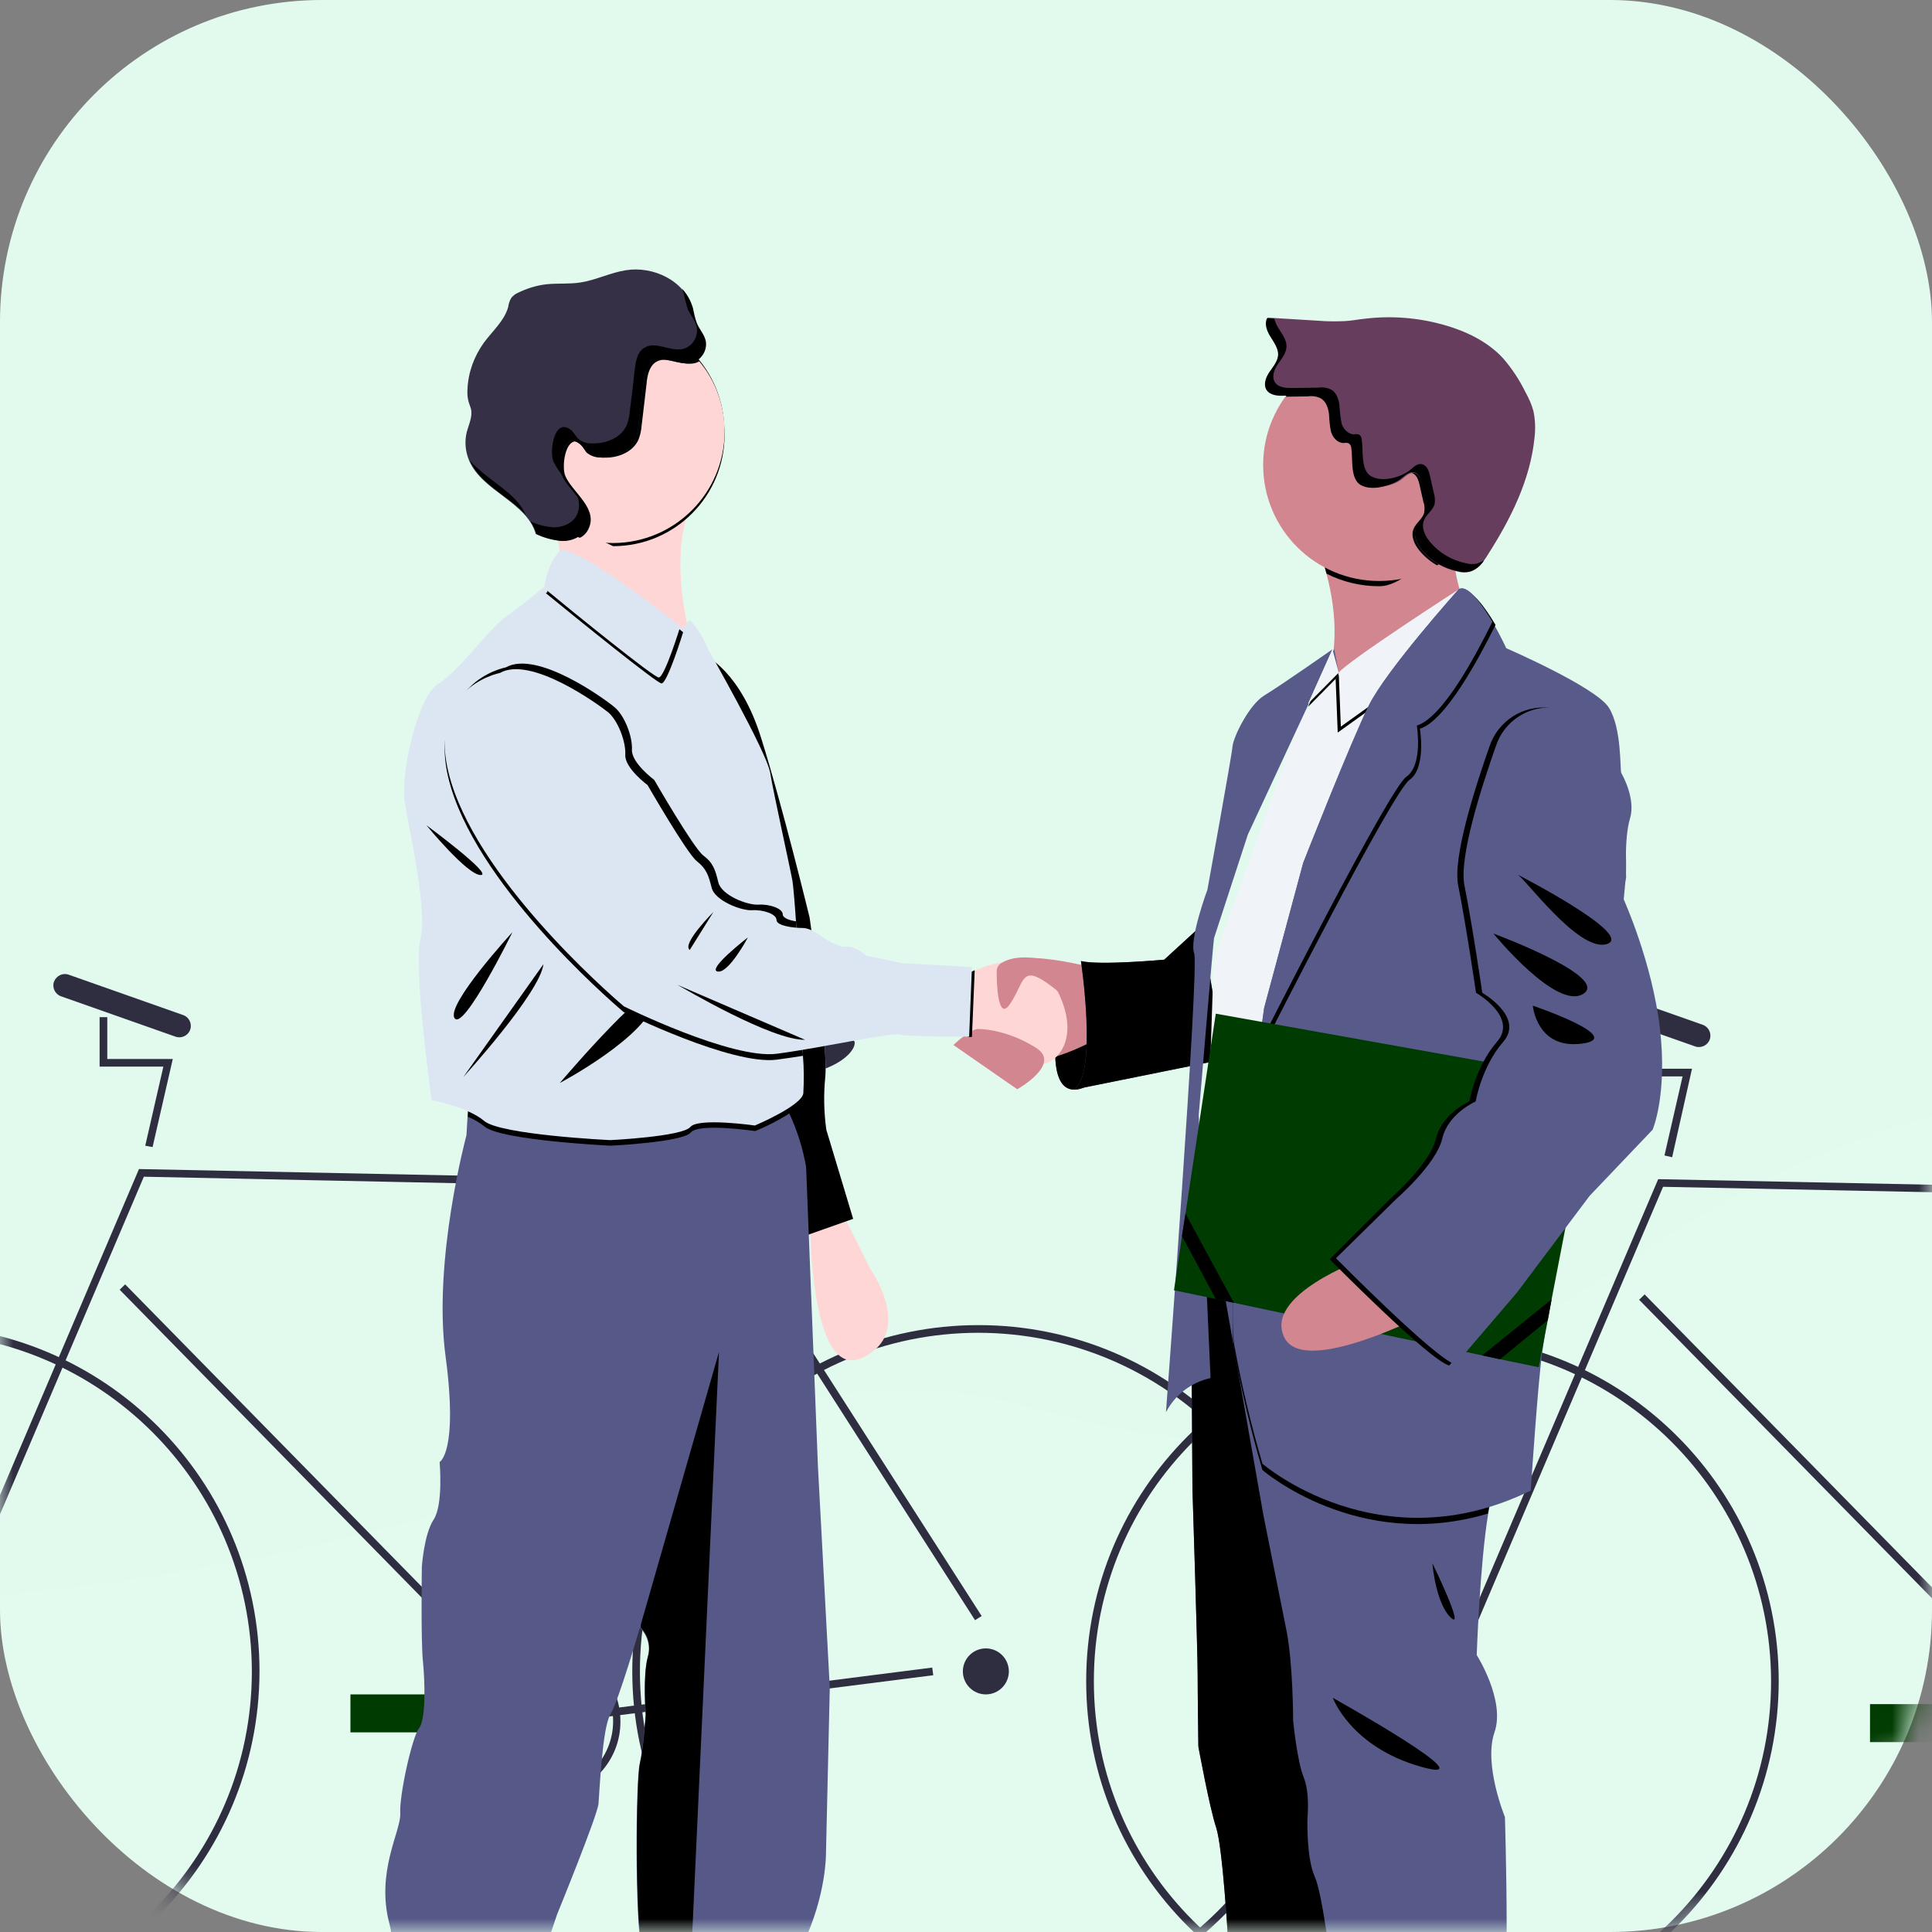 <?xml version="1.0" encoding="UTF-8"?>
<svg width="72px" height="72px" viewBox="0 0 72 72" version="1.1" xmlns="http://www.w3.org/2000/svg" xmlns:xlink="http://www.w3.org/1999/xlink">
    <rect x="0" y="0" width="72" height="72" fill="#808080" stroke="none"/>
    <title>illu: bike dealer</title>
    <defs>
        <rect id="path-1" x="0" y="0" width="72" height="72" rx="12"></rect>
        <polygon id="path-3" points="0 100.012 132 100.012 132 0 0 0"></polygon>
        <path d="M10.581,0.031 C9.997,0.122 9.451,0.394 8.867,0.485 L8.867,0.485 C8.452,0.55 8.01,0.511 7.595,0.55 L7.595,0.55 C7.205,0.589 6.816,0.706 6.465,0.875 L6.465,0.875 C6.374,0.914 6.297,0.979 6.232,1.056 L6.232,1.056 C6.167,1.16 6.128,1.277 6.115,1.394 L6.115,1.394 C5.972,1.913 5.518,2.29 5.18,2.731 L5.18,2.731 C4.804,3.238 4.583,3.835 4.557,4.458 L4.557,4.458 C4.544,4.614 4.557,4.783 4.596,4.925 L4.596,4.925 C4.622,5.016 4.674,5.107 4.687,5.198 L4.687,5.198 C4.752,5.484 4.596,5.769 4.531,6.055 L4.531,6.055 C4.44,6.418 4.466,6.795 4.622,7.132 L4.622,7.132 C5.141,8.275 6.816,8.664 7.166,9.872 L7.166,9.872 C7.439,9.989 7.712,10.079 8.01,10.131 L8.01,10.131 C8.036,10.248 8.049,10.378 8.075,10.495 L8.075,10.495 C8.062,10.495 8.062,10.508 8.049,10.508 L8.049,10.508 C7.595,10.949 7.478,11.806 7.478,11.806 L7.478,11.806 L7.426,11.845 C7.244,12.001 6.608,12.507 6.037,12.91 L6.037,12.91 C5.362,13.377 4.219,14.961 3.427,15.428 L3.427,15.428 C2.635,15.896 1.973,18.804 2.155,19.855 L2.155,19.855 C2.337,20.907 3.038,23.867 2.752,24.944 L2.752,24.944 C2.467,26.022 3.181,30.955 3.181,30.955 L3.181,30.955 C3.661,31.046 4.128,31.189 4.57,31.371 L4.57,31.371 L4.557,31.592 L4.518,32.241 C4.518,32.241 3.233,36.888 3.726,40.472 L3.726,40.472 C4.219,44.055 3.492,44.418 3.492,44.418 L3.492,44.418 C3.492,44.418 3.648,46.002 3.259,46.56 L3.259,46.56 C2.882,47.119 2.804,48.339 2.804,48.339 L2.804,48.339 C2.804,48.339 2.765,51.065 2.843,51.844 L2.843,51.844 C2.921,52.623 2.96,54.025 2.687,54.35 L2.687,54.35 C2.428,54.687 1.934,56.856 1.973,57.531 L1.973,57.531 C2.012,58.206 1.026,59.712 1.558,61.672 L1.558,61.672 C2.09,63.633 0,63.672 0,63.672 L0,63.672 C0,63.672 0.26,66.658 0.831,67.514 L0.831,67.514 L0.909,67.631 C0.896,67.683 0.883,67.735 0.87,67.787 L0.87,67.787 C0.649,68.566 0.364,69.799 0.571,70.098 L0.571,70.098 C0.87,70.539 1.026,70.461 1.026,70.461 L1.026,70.461 L1.142,72.461 C1.142,72.461 3.414,74.382 5.154,74.304 L5.154,74.304 C6.894,74.226 6.556,72.461 6.556,72.461 L6.556,72.461 L5.076,68.618 L5.024,68.488 L6.673,65.372 C6.673,65.372 7.127,64.009 7.244,63.529 L7.244,63.529 C7.361,63.048 7.971,61.348 7.971,61.348 L7.971,61.348 C7.971,61.348 9.529,57.661 9.555,57.206 L9.555,57.206 C9.581,56.752 9.711,54.363 10.01,53.883 L10.01,53.883 C10.308,53.402 11.152,50.637 11.152,50.637 L11.152,50.637 L11.178,50.65 C11.464,50.936 11.58,51.351 11.464,51.741 L11.464,51.741 C11.269,52.442 11.386,53.883 11.386,53.883 L11.386,53.883 C11.386,53.883 11.308,55.103 11.152,55.726 L11.152,55.726 C10.996,56.349 10.957,61.49 11.23,62.711 L11.23,62.711 C11.438,63.684 11.438,65.515 11.425,66.203 L11.425,66.203 C11.243,66.943 11.087,67.852 11.386,67.956 L11.386,67.956 C11.879,68.138 14.372,68.099 14.372,68.099 L14.372,68.099 C14.372,68.099 15.436,67.735 16.864,69.02 L16.864,69.02 C18.292,70.306 22.732,68.657 22.732,68.657 L22.732,68.657 C22.732,68.657 24.096,68.293 21.408,67.216 L21.408,67.216 C19.526,66.463 18.318,65.969 17.526,65.437 L17.526,65.437 C17.539,65.398 17.565,65.372 17.578,65.333 L17.578,65.333 C17.578,65.333 16.475,64.295 17.384,62.451 L17.384,62.451 C18.292,60.608 18.254,59.05 18.254,59.05 L18.254,59.05 L18.409,52.844 L17.955,44.613 L17.604,35.967 L17.669,35.941 C17.734,37.525 18.033,41.316 19.669,40.575 L19.669,40.575 C21.72,39.654 19.967,37.252 19.967,37.252 L19.967,37.252 L19.045,35.46 L19.318,35.369 L18.292,32.046 C18.189,31.397 18.176,30.735 18.254,30.086 L18.254,30.086 C18.279,29.709 18.266,29.32 18.228,28.943 L18.228,28.943 C19.578,28.709 20.863,28.463 21.097,28.515 L21.097,28.515 C21.369,28.58 22.888,28.593 23.498,28.593 L23.498,28.593 C23.304,28.748 23.148,28.904 23.148,28.904 L23.148,28.904 L25.589,30.553 C25.589,30.553 26.42,30.099 26.588,29.618 L26.588,29.618 C26.757,29.579 26.913,29.488 27.043,29.372 L27.043,29.372 C27.069,29.943 27.224,30.553 27.744,30.566 L27.744,30.566 C27.874,30.566 28.003,30.54 28.12,30.488 L28.12,30.488 L32.119,29.696 L31.781,31.838 L32.015,32.267 C31.898,34.071 31.755,35.993 31.639,37.681 L31.639,37.681 L31.587,38.044 L31.613,38.044 C31.418,40.64 31.275,42.601 31.275,42.601 L31.275,42.601 C31.496,42.172 31.846,41.822 32.275,41.601 L32.275,41.601 L32.301,45.457 C32.301,45.457 32.495,51.546 32.495,52.377 L32.495,52.377 C32.495,53.208 32.521,55.064 32.521,55.064 L32.521,55.064 C32.521,55.064 32.95,57.336 33.196,58.076 L33.196,58.076 C33.443,58.816 33.651,62.23 33.651,62.23 L33.651,62.23 C33.651,62.23 34.248,63.165 33.988,63.529 L33.988,63.529 C33.729,63.892 34.988,64.658 34.988,64.658 L34.988,64.658 C34.988,64.658 34.196,65.736 34.131,66.463 L34.131,66.463 C34.131,66.541 34.209,66.632 34.352,66.722 L34.352,66.722 C34.3,66.761 34.261,66.8 34.209,66.839 L34.209,66.839 C33.846,67.086 33.3,67.255 32.482,67.19 L32.482,67.19 C30.263,66.995 28.704,69.046 30.068,69.462 L30.068,69.462 C31.431,69.877 35.52,69.955 35.52,69.955 L35.52,69.955 C35.52,69.955 36.754,69.176 37.728,69.527 L37.728,69.527 C37.714,70.345 37.753,71.085 37.753,71.188 L37.753,71.188 L37.74,71.201 C37.156,71.721 36.053,72.617 34.975,72.98 L34.975,72.98 C33.417,73.499 33.067,75.641 35.092,75.914 L35.092,75.914 C37.117,76.187 40.064,75.577 40.064,75.577 L40.064,75.577 C40.064,75.577 41.596,74.447 42.765,74.187 L42.765,74.187 C43.933,73.928 44.92,73.382 44.725,72.72 L44.725,72.72 C44.595,72.292 44.258,71.188 44.037,70.435 L44.037,70.435 C44.024,70.397 44.011,70.345 43.998,70.306 L43.998,70.306 C44.037,70.228 44.063,70.15 44.102,70.059 L44.102,70.059 C44.102,70.059 43.505,66.956 43.985,66.177 L43.985,66.177 C44.465,65.398 44.219,57.648 44.219,57.648 L44.219,57.648 C44.219,57.648 43.401,55.687 43.816,54.493 L43.816,54.493 C44.232,53.298 43.141,51.611 43.141,51.611 L43.141,51.611 C43.141,51.611 43.258,48.222 43.583,46.34 L43.583,46.34 C43.596,46.262 43.609,46.184 43.621,46.106 L43.621,46.106 C44.167,45.95 44.699,45.743 45.205,45.496 L45.205,45.496 C45.205,45.496 45.491,41.225 45.66,40.264 L45.66,40.264 C45.673,40.173 45.699,40.03 45.725,39.835 L45.725,39.835 L45.854,39.147 L46.01,38.368 L46.53,35.707 L47.464,34.5 L49.879,32.033 C49.827,32.072 50.398,30.774 50.113,28.307 L50.113,28.307 C49.827,25.84 48.724,23.49 48.724,23.49 L48.724,23.49 L48.815,22.659 C48.815,22.659 48.827,22.244 48.802,21.621 L48.802,21.621 C48.802,21.231 48.853,20.842 48.957,20.465 L48.957,20.465 C49.191,19.751 48.672,18.856 48.62,18.778 L48.62,18.778 C48.568,18.7 48.646,17.116 48.139,16.337 L48.139,16.337 C47.633,15.558 44.219,14.117 44.219,14.117 L44.219,14.117 C44.219,14.117 44.037,13.728 43.777,13.286 L43.777,13.286 L43.803,13.234 C43.596,12.845 43.336,12.494 43.024,12.183 L43.024,12.183 C42.816,11.962 42.609,11.832 42.453,11.897 L42.453,11.897 C42.388,11.676 42.336,11.456 42.297,11.235 L42.297,11.235 C42.336,11.248 42.362,11.248 42.401,11.261 L42.401,11.261 C42.544,11.3 42.687,11.3 42.83,11.274 L42.83,11.274 C43.141,11.209 43.362,10.923 43.53,10.651 L43.53,10.651 C44.413,9.313 45.166,7.846 45.322,6.263 L45.322,6.263 C45.361,5.938 45.348,5.613 45.283,5.289 L45.283,5.289 C45.205,5.042 45.114,4.808 44.985,4.575 L44.985,4.575 C44.751,4.12 44.465,3.692 44.128,3.315 L44.128,3.315 C43.518,2.679 42.687,2.29 41.83,2.056 L41.83,2.056 C40.856,1.797 39.857,1.719 38.857,1.835 L38.857,1.835 C38.597,1.861 38.338,1.913 38.078,1.926 L38.078,1.926 C37.753,1.939 37.416,1.939 37.091,1.913 L37.091,1.913 L35.391,1.81 L35.378,1.784 L35.092,1.771 C34.975,1.991 35.092,2.251 35.235,2.459 L35.235,2.459 C35.378,2.666 35.533,2.887 35.52,3.134 L35.52,3.134 C35.507,3.38 35.326,3.575 35.196,3.783 L35.196,3.783 C35.053,3.991 34.949,4.263 35.092,4.458 L35.092,4.458 C35.118,4.484 35.131,4.51 35.157,4.536 L35.157,4.536 C35.3,4.692 35.559,4.705 35.78,4.705 L35.78,4.705 L35.819,4.705 C35.261,5.445 34.962,6.34 34.962,7.262 L34.962,7.262 C34.975,8.872 35.871,10.339 37.312,11.079 L37.312,11.079 C37.338,11.157 37.364,11.248 37.39,11.339 L37.39,11.339 C37.649,12.248 37.74,13.195 37.662,14.143 L37.662,14.143 L37.637,14.208 L37.624,14.143 C37.624,14.143 35.624,15.506 35.027,15.857 L35.027,15.857 C34.43,16.207 33.832,17.441 33.807,17.765 L33.807,17.765 C33.781,18.09 32.846,23.114 32.846,23.114 L32.846,23.114 C32.651,23.62 32.495,24.14 32.379,24.659 L32.379,24.659 L31.184,25.71 C31.184,25.71 28.717,25.931 28.003,25.762 L28.003,25.762 L28.029,25.905 C27.393,25.762 26.757,25.671 26.108,25.646 L26.108,25.646 C25.757,25.607 25.394,25.646 25.069,25.788 L25.069,25.788 L25.043,25.801 L25.017,25.814 C24.641,25.866 24.277,25.97 23.927,26.126 L23.927,26.126 C23.888,26.139 23.849,26.165 23.81,26.178 L23.81,26.178 L23.823,26.009 L21.149,25.866 L19.785,25.593 C19.785,25.593 19.305,25.204 19.019,25.256 L19.019,25.256 C18.734,25.308 18.137,24.918 18.137,24.918 L18.137,24.918 C18.007,24.815 17.851,24.724 17.695,24.646 L17.695,24.646 C17.656,24.334 17.617,24.14 17.617,24.14 L17.617,24.14 C17.617,24.14 16.553,19.933 15.761,17.454 L15.761,17.454 C15.229,15.805 14.463,14.987 14.008,14.636 L14.008,14.636 C13.813,14.286 13.671,14.065 13.671,14.065 L13.671,14.065 C13.58,13.766 13.099,13.078 12.983,13.065 L12.983,13.065 C12.97,13.039 12.944,13.013 12.944,13.013 L12.944,13.013 C12.918,13.013 12.892,13.013 12.866,13.026 L12.866,13.026 C12.645,11.91 12.515,10.521 12.853,9.313 L12.853,9.313 C13.8,8.534 14.346,7.379 14.346,6.146 L14.346,6.146 L14.346,6.094 L14.346,6.042 C14.346,5.081 14.008,4.146 13.385,3.406 L13.385,3.406 L13.346,3.354 C13.359,3.341 13.372,3.341 13.385,3.328 L13.385,3.328 C13.58,3.173 13.684,2.913 13.632,2.653 L13.632,2.653 C13.567,2.407 13.372,2.212 13.281,1.978 L13.281,1.978 C13.216,1.797 13.177,1.615 13.138,1.42 L13.138,1.42 C13.06,1.147 12.918,0.914 12.723,0.706 L12.723,0.706 L12.749,0.758 C12.324,0.278 11.633,0 10.961,0 L10.961,0 C10.833,0 10.706,0.01 10.581,0.031 L10.581,0.031 Z M12.867,13.066 L12.88,13.079 L12.867,13.093 L12.867,13.066 Z M36.987,15.961 L36.52,16.48 L36.676,16.155 L36.741,16.09 L36.65,16.298 L36.987,15.961 Z M34.326,21.076 L34.43,20.855 C34.339,21.089 34.248,21.348 34.144,21.621 L34.144,21.621 L34.326,21.076 Z" id="path-5"></path>
    </defs>
    <g id="05---Desktop-pages-v2" stroke="none" stroke-width="1" fill="none" fill-rule="evenodd">
        <g id="1.0---Homepage" transform="translate(-1039, -751)">
            <g id="Group-6" transform="translate(1029, 742)">
                <g id="illu:-bike-dealer" transform="translate(10, 9)">
                    <mask id="mask-2" fill="white">
                        <use xlink:href="#path-1"></use>
                    </mask>
                    <use id="Mask" fill="#E3FBEF" xlink:href="#path-1"></use>
                    <g id="Group-197" mask="url(#mask-2)">
                        <g transform="translate(-22, -14)">
                            <g id="Group-39">
                                <path d="M18.767,63.669 C11.795,63.669 6.148,69.316 6.148,76.288 C6.148,83.26 11.795,88.907 18.767,88.907 C25.738,88.907 31.386,83.26 31.386,76.288 C31.373,69.329 25.725,63.682 18.767,63.669 M18.767,89.193 C11.639,89.193 5.862,83.416 5.862,76.288 C5.862,69.161 11.639,63.383 18.767,63.383 C25.894,63.383 31.671,69.161 31.671,76.288 C31.658,83.416 25.881,89.18 18.767,89.193" id="Fill-1" fill="#2F2E41"></path>
                                <path d="M58.467,63.669 C51.496,63.669 45.848,69.316 45.848,76.288 C45.848,83.26 51.496,88.907 58.467,88.907 C65.439,88.907 71.086,83.26 71.086,76.288 C71.073,69.329 65.426,63.682 58.467,63.669 M58.467,89.193 C51.34,89.193 45.563,83.416 45.563,76.288 C45.563,69.161 51.34,63.383 58.467,63.383 C65.595,63.383 71.372,69.161 71.372,76.288 C71.359,83.416 65.582,89.18 58.467,89.193" id="Fill-3" fill="#2F2E41"></path>
                                <path d="M58.74,75.431 C59.213,75.431 59.597,75.815 59.597,76.288 C59.597,76.761 59.213,77.145 58.74,77.145 C58.267,77.145 57.883,76.761 57.883,76.288 C57.883,75.815 58.267,75.431 58.74,75.431" id="Fill-7" fill="#2F2E41"></path>
                                <polygon id="Fill-9" fill="#2F2E41" points="20.026 75.068 19.766 74.964 27.179 57.567 48.185 57.996 48.224 58.061 58.584 74.224 58.337 74.38 48.029 58.281 27.361 57.853"></polygon>
                                <polygon id="Fill-11" fill="#2F2E41" points="42.096 78.3 47.549 59.099 47.822 59.177 42.486 77.963 56.741 76.145 56.78 76.431"></polygon>
                                <polygon id="Fill-13" fill="#2F2E41" points="26.46 62.064 26.664 61.864 41.265 76.749 41.062 76.949"></polygon>
                                <polygon id="Fill-15" fill="#2F2E41" points="48.111 57.681 48.96 54.562 49.236 54.637 48.387 57.756"></polygon>
                                <polygon id="Fill-17" fill="#2F2E41" points="27.686 56.749 27.413 56.697 28.088 53.75 25.712 53.75 25.712 51.907 25.998 51.907 25.998 53.465 28.439 53.465"></polygon>
                                <path d="M43.862,51.764 C43.862,51.764 43.862,50.907 45.705,51.336 C47.549,51.764 53.222,52.893 53.651,52.751 C54.079,52.608 53.936,53.608 52.093,54.023 C50.249,54.451 48.12,53.452 47.692,53.166 C47.263,52.893 43.862,51.764 43.862,51.764" id="Fill-19" fill="#2F2E41"></path>
                                <mask id="mask-4" fill="white">
                                    <use xlink:href="#path-3"></use>
                                </mask>
                                <g id="Clip-22"></g>
                                <polygon id="Fill-21" fill="#003B01" mask="url(#mask-4)" points="35.06 78.56 38.747 78.56 38.747 77.145 35.06 77.145"></polygon>
                                <path d="M42.291,75.587 C40.876,75.587 39.733,76.729 39.733,78.145 C39.733,79.56 40.876,80.702 42.291,80.702 C43.706,80.702 44.849,79.56 44.849,78.145 C44.849,76.729 43.706,75.587 42.291,75.587 M42.291,80.975 C40.72,80.975 39.461,79.703 39.461,78.145 C39.461,76.587 40.733,75.314 42.291,75.314 C43.849,75.314 45.121,76.587 45.121,78.145 C45.134,79.703 43.862,80.962 42.291,80.975" id="Fill-23" fill="#2F2E41" mask="url(#mask-4)"></path>
                                <path d="M24.557,50.323 L28.828,51.829 C29.049,51.907 29.166,52.153 29.088,52.374 C29.01,52.595 28.763,52.712 28.542,52.634 L24.271,51.128 C24.051,51.05 23.934,50.803 24.012,50.583 C24.102,50.362 24.336,50.245 24.557,50.323" id="Fill-24" fill="#2F2E41" mask="url(#mask-4)"></path>
                                <path d="M75.384,64.033 C68.412,64.033 62.765,69.68 62.765,76.652 C62.765,83.623 68.412,89.271 75.384,89.271 C82.355,89.271 88.003,83.623 88.003,76.652 C87.99,69.693 82.342,64.046 75.384,64.033 M75.384,89.556 C68.256,89.556 62.479,83.779 62.479,76.652 C62.479,69.524 68.256,63.747 75.384,63.747 C82.511,63.747 88.288,69.524 88.288,76.652 C88.275,83.779 82.498,89.556 75.384,89.556" id="Fill-25" fill="#2F2E41" mask="url(#mask-4)"></path>
                                <path d="M75.384,75.795 C75.857,75.795 76.24,76.178 76.24,76.652 C76.24,77.125 75.857,77.508 75.384,77.508 C74.91,77.508 74.527,77.125 74.527,76.652 C74.527,76.178 74.91,75.795 75.384,75.795" id="Fill-27" fill="#2F2E41" mask="url(#mask-4)"></path>
                                <polygon id="Fill-29" fill="#2F2E41" mask="url(#mask-4)" points="76.643 75.431 76.383 75.327 83.796 57.944 104.815 58.372 104.854 58.437 115.201 74.6 114.967 74.743 104.646 58.645 83.978 58.229"></polygon>
                                <polygon id="Fill-31" fill="#2F2E41" mask="url(#mask-4)" points="83.086 62.439 83.29 62.239 97.892 77.124 97.688 77.324"></polygon>
                                <polygon id="Fill-33" fill="#2F2E41" mask="url(#mask-4)" points="84.316 57.126 84.03 57.061 84.705 54.114 82.329 54.114 82.329 52.27 82.615 52.27 82.615 53.828 85.056 53.828"></polygon>
                                <polygon id="Fill-35" fill="#003B01" mask="url(#mask-4)" points="91.69 78.924 95.377 78.924 95.377 77.508 91.69 77.508"></polygon>
                                <path d="M81.187,50.686 L85.458,52.192 C85.679,52.27 85.796,52.517 85.718,52.738 C85.64,52.958 85.393,53.075 85.172,52.997 L80.901,51.491 C80.681,51.413 80.564,51.167 80.642,50.946 C80.719,50.725 80.966,50.609 81.187,50.686" id="Fill-37" fill="#2F2E41" mask="url(#mask-4)"></path>
                                <path d="M130.975,30.148 C130.949,30.265 130.923,30.382 130.897,30.499 C130.04,34.419 128.651,38.21 126.587,41.69 C126.522,41.806 126.444,41.923 126.379,42.04 C125.016,44.273 123.38,46.337 121.524,48.181 C120.498,49.193 119.369,50.167 118.031,50.868 C116.162,51.842 113.968,52.244 111.813,52.569 C109.58,52.906 107.308,53.192 105.049,53.491 C104.244,53.595 103.452,53.711 102.647,53.828 C100.466,54.153 98.298,54.529 96.182,55.023 C93.559,55.633 91.028,56.438 88.639,57.567 C88.444,57.658 88.262,57.749 88.068,57.84 C87.886,57.931 87.691,58.035 87.509,58.125 C87.328,58.216 87.146,58.32 86.964,58.411 C86.873,58.463 86.782,58.515 86.679,58.567 C86.575,58.619 86.497,58.671 86.406,58.723 C86.133,58.878 85.874,59.034 85.601,59.177 L85.588,59.177 C85.419,59.281 85.237,59.385 85.069,59.489 C84.095,60.086 83.134,60.709 82.174,61.332 L81.576,61.722 L80.642,62.332 C80.46,62.449 80.278,62.565 80.096,62.682 C79.967,62.773 79.837,62.851 79.694,62.942 C79.019,63.37 78.331,63.786 77.617,64.188 C77.448,64.279 77.279,64.383 77.11,64.474 C75.682,65.266 74.189,65.941 72.644,66.486 L72.618,66.499 C71.839,66.772 71.047,66.993 70.242,67.174 C69.775,67.278 69.308,67.356 68.84,67.421 C67.581,67.603 66.309,67.616 65.049,67.473 C62.57,67.187 60.259,66.24 57.779,65.915 C52.69,65.266 47.731,67.356 42.953,68.992 C41.772,69.394 40.59,69.771 39.396,70.121 C38.604,70.355 37.799,70.576 36.994,70.797 C32.074,72.095 27.05,72.978 21.973,73.432 C19.857,73.64 17.715,73.692 15.599,73.575 C14.794,73.523 13.989,73.445 13.21,73.315 C10.523,72.9 8.017,72.03 5.992,70.433 C4.33,69.122 3.149,67.421 2.253,65.629 C1.331,63.812 0.682,61.864 0.318,59.852 C0.266,59.58 0.228,59.307 0.189,59.021 C0.124,58.554 0.072,58.074 0.046,57.606 C-0.123,55.075 0.176,52.517 0.942,50.089 C1.798,47.376 3.226,44.766 3.85,42.027 C3.876,41.91 3.902,41.793 3.928,41.677 C4.018,41.261 4.083,40.846 4.122,40.417 C4.447,37.055 3.214,33.783 2.253,30.486 C2.214,30.369 2.188,30.252 2.149,30.135 C2.045,29.771 1.941,29.408 1.85,29.044 C0.955,25.565 0.708,21.839 1.5,18.373 C1.526,18.256 1.552,18.139 1.578,18.022 C2.11,15.828 3.11,13.777 4.512,12.011 C6.005,10.142 7.965,8.584 10.055,7.221 C11.068,6.559 12.133,5.935 13.21,5.351 C13.989,4.936 14.781,4.546 15.599,4.17 C22.155,1.184 29.62,-0.27 37.007,0.041 C37.397,0.054 37.786,0.08 38.176,0.106 C38.565,0.132 38.993,0.171 39.396,0.21 C44.161,0.678 48.795,1.794 53.391,3.014 C54.936,3.43 56.468,3.845 58.013,4.261 C58.701,4.442 59.376,4.624 60.064,4.806 C63.414,5.676 66.815,6.455 70.256,7.039 C71.047,7.182 71.852,7.299 72.644,7.415 C75.423,7.818 78.214,8.065 81.018,8.13 C82.109,8.156 83.199,8.143 84.29,8.104 C84.835,8.078 85.393,8.052 85.939,8.013 C91.638,7.61 97.129,6.273 102.647,5.014 C103.439,4.832 104.244,4.65 105.049,4.481 C106.1,4.248 107.152,4.027 108.204,3.819 C114.76,2.508 120.602,3.248 126.704,5.91 C128.093,6.52 129.469,7.247 130.326,8.376 C131.183,9.506 131.39,10.895 131.546,12.245 C131.767,14.153 131.923,16.101 131.975,18.048 C131.975,18.165 131.975,18.282 131.988,18.399 C132.065,22.332 131.78,26.305 130.975,30.148" id="Fill-38" fill="#003B01" opacity="0.069" mask="url(#mask-4)"></path>
                            </g>
                            <g id="Group-42" transform="translate(34.398, 23.834)">
                                <mask id="mask-6" fill="white">
                                    <use xlink:href="#path-5"></use>
                                </mask>
                                <g id="Clip-41"></g>
                                <path d="M10.581,0.031 C9.997,0.122 9.451,0.394 8.867,0.485 L8.867,0.485 C8.452,0.55 8.01,0.511 7.595,0.55 L7.595,0.55 C7.205,0.589 6.816,0.706 6.465,0.875 L6.465,0.875 C6.374,0.914 6.297,0.979 6.232,1.056 L6.232,1.056 C6.167,1.16 6.128,1.277 6.115,1.394 L6.115,1.394 C5.972,1.913 5.518,2.29 5.18,2.731 L5.18,2.731 C4.804,3.238 4.583,3.835 4.557,4.458 L4.557,4.458 C4.544,4.614 4.557,4.783 4.596,4.925 L4.596,4.925 C4.622,5.016 4.674,5.107 4.687,5.198 L4.687,5.198 C4.752,5.484 4.596,5.769 4.531,6.055 L4.531,6.055 C4.44,6.418 4.466,6.795 4.622,7.132 L4.622,7.132 C5.141,8.275 6.816,8.664 7.166,9.872 L7.166,9.872 C7.439,9.989 7.712,10.079 8.01,10.131 L8.01,10.131 C8.036,10.248 8.049,10.378 8.075,10.495 L8.075,10.495 C8.062,10.495 8.062,10.508 8.049,10.508 L8.049,10.508 C7.595,10.949 7.478,11.806 7.478,11.806 L7.478,11.806 L7.426,11.845 C7.244,12.001 6.608,12.507 6.037,12.91 L6.037,12.91 C5.362,13.377 4.219,14.961 3.427,15.428 L3.427,15.428 C2.635,15.896 1.973,18.804 2.155,19.855 L2.155,19.855 C2.337,20.907 3.038,23.867 2.752,24.944 L2.752,24.944 C2.467,26.022 3.181,30.955 3.181,30.955 L3.181,30.955 C3.661,31.046 4.128,31.189 4.57,31.371 L4.57,31.371 L4.557,31.592 L4.518,32.241 C4.518,32.241 3.233,36.888 3.726,40.472 L3.726,40.472 C4.219,44.055 3.492,44.418 3.492,44.418 L3.492,44.418 C3.492,44.418 3.648,46.002 3.259,46.56 L3.259,46.56 C2.882,47.119 2.804,48.339 2.804,48.339 L2.804,48.339 C2.804,48.339 2.765,51.065 2.843,51.844 L2.843,51.844 C2.921,52.623 2.96,54.025 2.687,54.35 L2.687,54.35 C2.428,54.687 1.934,56.856 1.973,57.531 L1.973,57.531 C2.012,58.206 1.026,59.712 1.558,61.672 L1.558,61.672 C2.09,63.633 0,63.672 0,63.672 L0,63.672 C0,63.672 0.26,66.658 0.831,67.514 L0.831,67.514 L0.909,67.631 C0.896,67.683 0.883,67.735 0.87,67.787 L0.87,67.787 C0.649,68.566 0.364,69.799 0.571,70.098 L0.571,70.098 C0.87,70.539 1.026,70.461 1.026,70.461 L1.026,70.461 L1.142,72.461 C1.142,72.461 3.414,74.382 5.154,74.304 L5.154,74.304 C6.894,74.226 6.556,72.461 6.556,72.461 L6.556,72.461 L5.076,68.618 L5.024,68.488 L6.673,65.372 C6.673,65.372 7.127,64.009 7.244,63.529 L7.244,63.529 C7.361,63.048 7.971,61.348 7.971,61.348 L7.971,61.348 C7.971,61.348 9.529,57.661 9.555,57.206 L9.555,57.206 C9.581,56.752 9.711,54.363 10.01,53.883 L10.01,53.883 C10.308,53.402 11.152,50.637 11.152,50.637 L11.152,50.637 L11.178,50.65 C11.464,50.936 11.58,51.351 11.464,51.741 L11.464,51.741 C11.269,52.442 11.386,53.883 11.386,53.883 L11.386,53.883 C11.386,53.883 11.308,55.103 11.152,55.726 L11.152,55.726 C10.996,56.349 10.957,61.49 11.23,62.711 L11.23,62.711 C11.438,63.684 11.438,65.515 11.425,66.203 L11.425,66.203 C11.243,66.943 11.087,67.852 11.386,67.956 L11.386,67.956 C11.879,68.138 14.372,68.099 14.372,68.099 L14.372,68.099 C14.372,68.099 15.436,67.735 16.864,69.02 L16.864,69.02 C18.292,70.306 22.732,68.657 22.732,68.657 L22.732,68.657 C22.732,68.657 24.096,68.293 21.408,67.216 L21.408,67.216 C19.526,66.463 18.318,65.969 17.526,65.437 L17.526,65.437 C17.539,65.398 17.565,65.372 17.578,65.333 L17.578,65.333 C17.578,65.333 16.475,64.295 17.384,62.451 L17.384,62.451 C18.292,60.608 18.254,59.05 18.254,59.05 L18.254,59.05 L18.409,52.844 L17.955,44.613 L17.604,35.967 L17.669,35.941 C17.734,37.525 18.033,41.316 19.669,40.575 L19.669,40.575 C21.72,39.654 19.967,37.252 19.967,37.252 L19.967,37.252 L19.045,35.46 L19.318,35.369 L18.292,32.046 C18.189,31.397 18.176,30.735 18.254,30.086 L18.254,30.086 C18.279,29.709 18.266,29.32 18.228,28.943 L18.228,28.943 C19.578,28.709 20.863,28.463 21.097,28.515 L21.097,28.515 C21.369,28.58 22.888,28.593 23.498,28.593 L23.498,28.593 C23.304,28.748 23.148,28.904 23.148,28.904 L23.148,28.904 L25.589,30.553 C25.589,30.553 26.42,30.099 26.588,29.618 L26.588,29.618 C26.757,29.579 26.913,29.488 27.043,29.372 L27.043,29.372 C27.069,29.943 27.224,30.553 27.744,30.566 L27.744,30.566 C27.874,30.566 28.003,30.54 28.12,30.488 L28.12,30.488 L32.119,29.696 L31.781,31.838 L32.015,32.267 C31.898,34.071 31.755,35.993 31.639,37.681 L31.639,37.681 L31.587,38.044 L31.613,38.044 C31.418,40.64 31.275,42.601 31.275,42.601 L31.275,42.601 C31.496,42.172 31.846,41.822 32.275,41.601 L32.275,41.601 L32.301,45.457 C32.301,45.457 32.495,51.546 32.495,52.377 L32.495,52.377 C32.495,53.208 32.521,55.064 32.521,55.064 L32.521,55.064 C32.521,55.064 32.95,57.336 33.196,58.076 L33.196,58.076 C33.443,58.816 33.651,62.23 33.651,62.23 L33.651,62.23 C33.651,62.23 34.248,63.165 33.988,63.529 L33.988,63.529 C33.729,63.892 34.988,64.658 34.988,64.658 L34.988,64.658 C34.988,64.658 34.196,65.736 34.131,66.463 L34.131,66.463 C34.131,66.541 34.209,66.632 34.352,66.722 L34.352,66.722 C34.3,66.761 34.261,66.8 34.209,66.839 L34.209,66.839 C33.846,67.086 33.3,67.255 32.482,67.19 L32.482,67.19 C30.263,66.995 28.704,69.046 30.068,69.462 L30.068,69.462 C31.431,69.877 35.52,69.955 35.52,69.955 L35.52,69.955 C35.52,69.955 36.754,69.176 37.728,69.527 L37.728,69.527 C37.714,70.345 37.753,71.085 37.753,71.188 L37.753,71.188 L37.74,71.201 C37.156,71.721 36.053,72.617 34.975,72.98 L34.975,72.98 C33.417,73.499 33.067,75.641 35.092,75.914 L35.092,75.914 C37.117,76.187 40.064,75.577 40.064,75.577 L40.064,75.577 C40.064,75.577 41.596,74.447 42.765,74.187 L42.765,74.187 C43.933,73.928 44.92,73.382 44.725,72.72 L44.725,72.72 C44.595,72.292 44.258,71.188 44.037,70.435 L44.037,70.435 C44.024,70.397 44.011,70.345 43.998,70.306 L43.998,70.306 C44.037,70.228 44.063,70.15 44.102,70.059 L44.102,70.059 C44.102,70.059 43.505,66.956 43.985,66.177 L43.985,66.177 C44.465,65.398 44.219,57.648 44.219,57.648 L44.219,57.648 C44.219,57.648 43.401,55.687 43.816,54.493 L43.816,54.493 C44.232,53.298 43.141,51.611 43.141,51.611 L43.141,51.611 C43.141,51.611 43.258,48.222 43.583,46.34 L43.583,46.34 C43.596,46.262 43.609,46.184 43.621,46.106 L43.621,46.106 C44.167,45.95 44.699,45.743 45.205,45.496 L45.205,45.496 C45.205,45.496 45.491,41.225 45.66,40.264 L45.66,40.264 C45.673,40.173 45.699,40.03 45.725,39.835 L45.725,39.835 L45.854,39.147 L46.01,38.368 L46.53,35.707 L47.464,34.5 L49.879,32.033 C49.827,32.072 50.398,30.774 50.113,28.307 L50.113,28.307 C49.827,25.84 48.724,23.49 48.724,23.49 L48.724,23.49 L48.815,22.659 C48.815,22.659 48.827,22.244 48.802,21.621 L48.802,21.621 C48.802,21.231 48.853,20.842 48.957,20.465 L48.957,20.465 C49.191,19.751 48.672,18.856 48.62,18.778 L48.62,18.778 C48.568,18.7 48.646,17.116 48.139,16.337 L48.139,16.337 C47.633,15.558 44.219,14.117 44.219,14.117 L44.219,14.117 C44.219,14.117 44.037,13.728 43.777,13.286 L43.777,13.286 L43.803,13.234 C43.596,12.845 43.336,12.494 43.024,12.183 L43.024,12.183 C42.816,11.962 42.609,11.832 42.453,11.897 L42.453,11.897 C42.388,11.676 42.336,11.456 42.297,11.235 L42.297,11.235 C42.336,11.248 42.362,11.248 42.401,11.261 L42.401,11.261 C42.544,11.3 42.687,11.3 42.83,11.274 L42.83,11.274 C43.141,11.209 43.362,10.923 43.53,10.651 L43.53,10.651 C44.413,9.313 45.166,7.846 45.322,6.263 L45.322,6.263 C45.361,5.938 45.348,5.613 45.283,5.289 L45.283,5.289 C45.205,5.042 45.114,4.808 44.985,4.575 L44.985,4.575 C44.751,4.12 44.465,3.692 44.128,3.315 L44.128,3.315 C43.518,2.679 42.687,2.29 41.83,2.056 L41.83,2.056 C40.856,1.797 39.857,1.719 38.857,1.835 L38.857,1.835 C38.597,1.861 38.338,1.913 38.078,1.926 L38.078,1.926 C37.753,1.939 37.416,1.939 37.091,1.913 L37.091,1.913 L35.391,1.81 L35.378,1.784 L35.092,1.771 C34.975,1.991 35.092,2.251 35.235,2.459 L35.235,2.459 C35.378,2.666 35.533,2.887 35.52,3.134 L35.52,3.134 C35.507,3.38 35.326,3.575 35.196,3.783 L35.196,3.783 C35.053,3.991 34.949,4.263 35.092,4.458 L35.092,4.458 C35.118,4.484 35.131,4.51 35.157,4.536 L35.157,4.536 C35.3,4.692 35.559,4.705 35.78,4.705 L35.78,4.705 L35.819,4.705 C35.261,5.445 34.962,6.34 34.962,7.262 L34.962,7.262 C34.975,8.872 35.871,10.339 37.312,11.079 L37.312,11.079 C37.338,11.157 37.364,11.248 37.39,11.339 L37.39,11.339 C37.649,12.248 37.74,13.195 37.662,14.143 L37.662,14.143 L37.637,14.208 L37.624,14.143 C37.624,14.143 35.624,15.506 35.027,15.857 L35.027,15.857 C34.43,16.207 33.832,17.441 33.807,17.765 L33.807,17.765 C33.781,18.09 32.846,23.114 32.846,23.114 L32.846,23.114 C32.651,23.62 32.495,24.14 32.379,24.659 L32.379,24.659 L31.184,25.71 C31.184,25.71 28.717,25.931 28.003,25.762 L28.003,25.762 L28.029,25.905 C27.393,25.762 26.757,25.671 26.108,25.646 L26.108,25.646 C25.757,25.607 25.394,25.646 25.069,25.788 L25.069,25.788 L25.043,25.801 L25.017,25.814 C24.641,25.866 24.277,25.97 23.927,26.126 L23.927,26.126 C23.888,26.139 23.849,26.165 23.81,26.178 L23.81,26.178 L23.823,26.009 L21.149,25.866 L19.785,25.593 C19.785,25.593 19.305,25.204 19.019,25.256 L19.019,25.256 C18.734,25.308 18.137,24.918 18.137,24.918 L18.137,24.918 C18.007,24.815 17.851,24.724 17.695,24.646 L17.695,24.646 C17.656,24.334 17.617,24.14 17.617,24.14 L17.617,24.14 C17.617,24.14 16.553,19.933 15.761,17.454 L15.761,17.454 C15.229,15.805 14.463,14.987 14.008,14.636 L14.008,14.636 C13.813,14.286 13.671,14.065 13.671,14.065 L13.671,14.065 C13.58,13.766 13.099,13.078 12.983,13.065 L12.983,13.065 C12.97,13.039 12.944,13.013 12.944,13.013 L12.944,13.013 C12.918,13.013 12.892,13.013 12.866,13.026 L12.866,13.026 C12.645,11.91 12.515,10.521 12.853,9.313 L12.853,9.313 C13.8,8.534 14.346,7.379 14.346,6.146 L14.346,6.146 L14.346,6.094 L14.346,6.042 C14.346,5.081 14.008,4.146 13.385,3.406 L13.385,3.406 L13.346,3.354 C13.359,3.341 13.372,3.341 13.385,3.328 L13.385,3.328 C13.58,3.173 13.684,2.913 13.632,2.653 L13.632,2.653 C13.567,2.407 13.372,2.212 13.281,1.978 L13.281,1.978 C13.216,1.797 13.177,1.615 13.138,1.42 L13.138,1.42 C13.06,1.147 12.918,0.914 12.723,0.706 L12.723,0.706 L12.749,0.758 C12.324,0.278 11.633,0 10.961,0 L10.961,0 C10.833,0 10.706,0.01 10.581,0.031 L10.581,0.031 Z M12.867,13.066 L12.88,13.079 L12.867,13.093 L12.867,13.066 Z M36.987,15.961 L36.52,16.48 L36.676,16.155 L36.741,16.09 L36.65,16.298 L36.987,15.961 Z M34.326,21.076 L34.43,20.855 C34.339,21.089 34.248,21.348 34.144,21.621 L34.144,21.621 L34.326,21.076 Z" id="Fill-40" mask="url(#mask-6)"></path>
                            </g>
                            <g id="Group-196" transform="translate(35.008, 24.042)">
                                <path d="M26.368,28.423 C26.368,28.423 26.043,30.539 27.004,30.565 C27.964,30.591 28.601,28.929 28.601,28.929 L28.211,27.605 L26.368,28.423 Z" id="Fill-43" fill="#585B8A"></path>
                                <path d="M26.368,28.423 C26.368,28.423 26.043,30.539 27.004,30.565 C27.964,30.591 28.601,28.929 28.601,28.929 L28.211,27.605 L26.368,28.423 Z" id="Fill-45" fill="#000000"></path>
                                <path d="M18.241,34.875 L19.422,37.238 C19.422,37.238 21.123,39.64 19.123,40.561 C17.124,41.483 17.176,35.251 17.176,35.251 L18.241,34.875 Z" id="Fill-51" fill="#FFD6D6"></path>
                                <path d="M13.294,14.402 C13.294,14.402 14.592,14.986 15.358,17.465 C16.137,19.932 17.163,24.151 17.163,24.151 C17.163,24.151 17.864,28.916 17.747,30.097 C17.682,30.747 17.695,31.409 17.786,32.058 L18.786,35.381 L16.799,36.082 L13.736,24.346 L13.294,14.402 Z" id="Fill-53" fill="#DCE6F2"></path>
                                <path d="M13.294,14.402 C13.294,14.402 14.592,14.986 15.358,17.465 C16.137,19.932 17.163,24.151 17.163,24.151 C17.163,24.151 17.864,28.916 17.747,30.097 C17.682,30.747 17.695,31.409 17.786,32.058 L18.786,35.381 L16.799,36.082 L13.736,24.346 L13.294,14.402 Z" id="Fill-55" fill="#000000"></path>
                                <path d="M16.916,62.411 C16.033,64.255 17.098,65.293 17.098,65.293 C16.021,67.734 12.359,66.825 11.347,66.527 C11.178,66.475 11.087,66.449 11.087,66.449 C11.087,66.449 11.165,63.904 10.905,62.684 C10.646,61.463 10.685,56.335 10.827,55.712 C10.97,55.089 11.048,53.869 11.048,53.869 C11.048,53.869 10.944,52.428 11.126,51.726 C11.243,51.337 11.139,50.922 10.853,50.636 L10.84,50.61 C10.84,50.61 10.036,53.375 9.737,53.856 C9.438,54.336 9.334,56.738 9.296,57.179 C9.257,57.621 7.751,61.308 7.751,61.308 C7.751,61.308 7.166,63.008 7.05,63.489 C6.933,63.969 6.491,65.332 6.491,65.332 L4.713,68.759 C3.869,69.123 1.766,68.838 1.766,68.838 C1.766,68.838 1.363,68.318 0.805,67.474 C0.247,66.63 -7.37974274e-15,63.644 -7.37974274e-15,63.644 C-7.37974274e-15,63.644 2.025,63.606 1.506,61.658 C0.987,59.698 1.947,58.192 1.908,57.53 C1.869,56.868 2.35,54.686 2.609,54.362 C2.869,54.037 2.83,52.622 2.752,51.856 C2.674,51.09 2.713,48.351 2.713,48.351 C2.713,48.351 2.791,47.131 3.155,46.585 C3.518,46.027 3.375,44.443 3.375,44.443 C3.375,44.443 4.077,44.08 3.596,40.497 C3.116,36.913 4.375,32.266 4.375,32.266 L4.414,31.616 L4.479,30.565 C4.479,30.565 15.034,29.903 15.878,30.708 C16.098,30.928 16.28,31.188 16.423,31.487 C16.709,32.11 16.916,32.772 17.033,33.447 L17.475,44.625 L17.916,52.856 L17.773,59.062 C17.773,59.01 17.799,60.568 16.916,62.411" id="Fill-61" fill="#565988"></path>
                                <path d="M13.787,40.341 L12.684,64.32 L11.36,66.501 C11.191,66.449 11.1,66.423 11.1,66.423 C11.1,66.423 11.178,63.878 10.918,62.658 C10.659,61.437 10.698,56.309 10.84,55.686 C10.983,55.063 11.061,53.843 11.061,53.843 C11.061,53.843 10.944,52.401 11.139,51.7 C11.256,51.311 11.152,50.896 10.866,50.61 L10.879,50.48 L13.787,40.341 Z" id="Fill-63" fill="#000000"></path>
                                <path d="M7.309,8.481 C7.309,8.481 8.244,10.753 7.751,11.909 C7.257,13.077 13.125,15.064 13.125,15.064 C13.125,15.064 11.412,10.637 13.073,8.144 C14.735,5.651 7.309,8.481 7.309,8.481" id="Fill-69" fill="#FFD6D6"></path>
                                <path d="M31.379,37.342 L31.431,45.443 C31.431,45.443 31.625,51.532 31.625,52.363 C31.625,53.194 31.652,55.05 31.652,55.05 C31.652,55.05 32.067,57.322 32.314,58.062 C32.56,58.802 32.755,62.216 32.755,62.216 C32.755,62.216 33.339,63.151 33.093,63.515 C32.846,63.878 34.066,64.644 34.066,64.644 C34.066,64.644 33.287,65.722 33.235,66.449 C33.183,67.176 39.428,68.188 39.428,68.188 L37,43.236 L35.066,36.978 L31.379,37.342 Z" id="Fill-77" fill="#575988"></path>
                                <path d="M31.379,37.342 L31.431,45.443 C31.431,45.443 31.625,51.532 31.625,52.363 C31.625,53.194 31.652,55.05 31.652,55.05 C31.652,55.05 32.067,57.322 32.314,58.062 C32.56,58.802 32.755,62.216 32.755,62.216 C32.755,62.216 33.339,63.151 33.093,63.515 C32.846,63.878 34.066,64.644 34.066,64.644 C34.066,64.644 33.287,65.722 33.235,66.449 C33.183,67.176 39.428,68.188 39.428,68.188 L37,43.236 L35.066,36.978 L31.379,37.342 Z" id="Fill-79" fill="#000000"></path>
                                <path d="M42.946,70.058 C41.168,74.602 36.78,71.187 36.78,71.187 C36.78,71.187 36.637,68.838 36.922,67.76 C37.208,66.682 36.624,63.437 36.624,63.437 C36.624,63.437 36.286,60.555 35.988,59.892 C35.689,59.23 35.715,57.906 35.715,57.789 C35.715,57.673 35.819,56.79 35.572,56.18 C35.326,55.569 35.183,54.076 35.183,54.076 C35.183,54.076 35.183,51.973 34.936,50.727 L34.079,46.443 L32.534,37.666 L33.015,37.588 L41.687,36.069 C41.687,36.069 43.323,44.378 42.765,45.235 C42.648,45.417 42.544,45.832 42.453,46.365 C42.141,48.247 42.025,51.636 42.025,51.636 C42.025,51.636 43.102,53.323 42.687,54.518 C42.271,55.712 43.076,57.673 43.076,57.673 C43.076,57.673 43.323,65.423 42.855,66.202 C42.388,66.981 42.946,70.058 42.946,70.058" id="Fill-83" fill="#575988"></path>
                                <path d="M42.115,13.402 C42.115,13.402 34.261,18.932 36.027,16.167 C36.974,14.674 36.806,12.779 36.429,11.351 C36.234,10.624 35.975,9.91 35.65,9.234 C35.65,9.234 42.323,6.391 41.44,8.936 C41.233,9.533 41.142,10.156 41.181,10.779 C41.246,11.727 41.57,12.636 42.115,13.402" id="Fill-85" fill="#D28690"></path>
                                <path d="M27.964,26.086 C27.964,26.086 24.641,25.125 24.096,26.073 C23.55,27.021 24.264,29.085 25.264,29.409 C26.264,29.734 28.562,28.28 28.562,28.28 L27.964,26.086 Z" id="Fill-87" fill="#D28690"></path>
                                <path d="M31.768,24.45 L30.379,25.722 C30.379,25.722 27.978,25.943 27.276,25.774 C27.276,25.774 27.913,30.033 27.004,30.565 L32.599,29.435 L31.768,24.45 Z" id="Fill-89" fill="#585B8A"></path>
                                <path d="M31.768,24.45 L30.379,25.722 C30.379,25.722 27.978,25.943 27.276,25.774 C27.276,25.774 27.913,30.033 27.004,30.565 L32.599,29.435 L31.768,24.45 Z" id="Fill-91" fill="#000000"></path>
                                <path d="M13.995,6.158 C13.995,8.455 12.139,10.312 9.841,10.312 C7.712,9.286 5.686,8.455 5.686,6.158 C5.595,3.86 7.387,1.938 9.672,1.847 C11.957,1.756 13.891,3.548 13.982,5.833 C13.995,5.937 13.995,6.041 13.995,6.158" id="Fill-93" fill="#000000"></path>
                                <path d="M13.995,6.041 C13.995,8.326 12.139,10.182 9.854,10.195 C7.569,10.195 5.712,8.339 5.699,6.054 C5.699,3.769 7.556,1.912 9.841,1.899 C11.087,1.899 12.256,2.458 13.047,3.418 C13.671,4.158 13.995,5.08 13.995,6.041" id="Fill-95" fill="#FFD6D6"></path>
                                <path d="M16.423,31.448 C16.008,31.707 15.579,31.928 15.138,32.11 C15.138,32.11 13.035,31.798 12.736,32.162 C12.437,32.525 9.75,32.655 9.75,32.655 C9.75,32.655 5.66,32.46 5.05,31.941 C4.856,31.785 4.648,31.668 4.427,31.577 L4.492,30.526 C4.492,30.526 15.047,29.864 15.891,30.669 C16.111,30.902 16.293,31.162 16.423,31.448" id="Fill-97" fill="#000000"></path>
                                <path d="M16.929,30.708 C16.851,31.175 15.125,31.902 15.125,31.902 C15.125,31.902 13.022,31.603 12.723,31.954 C12.424,32.317 9.737,32.447 9.737,32.447 C9.737,32.447 5.647,32.253 5.037,31.733 C4.427,31.214 3.077,30.954 3.077,30.954 C3.077,30.954 2.389,26.034 2.661,24.956 C2.934,23.879 2.246,20.919 2.077,19.867 C1.908,18.816 2.545,15.907 3.324,15.44 C4.103,14.973 5.206,13.389 5.868,12.922 C6.426,12.532 7.05,12.013 7.231,11.857 L7.283,11.818 C7.283,11.818 7.4,10.961 7.841,10.52 C8.283,10.078 12.346,13.311 12.346,13.311 C12.346,13.311 12.372,13.558 12.658,13.09 C12.723,12.986 13.255,13.752 13.346,14.09 C13.346,14.09 15.566,17.972 15.696,18.764 C15.826,19.556 16.41,22.165 16.527,22.801 C16.553,22.97 16.605,23.541 16.657,24.307 C16.67,24.463 16.683,24.619 16.683,24.788 C16.761,26.06 16.851,27.696 16.903,28.916 C16.903,29.059 16.916,29.189 16.916,29.319 C16.955,29.773 16.955,30.24 16.929,30.708" id="Fill-99" fill="#DCE6F2"></path>
                                <path d="M2.882,20.711 C2.882,20.711 4.401,22.568 4.907,22.568 C5.401,22.568 2.882,20.711 2.882,20.711" id="Fill-101" fill="#000000"></path>
                                <path d="M6.089,24.697 C6.089,24.697 3.596,27.41 3.934,27.903 C4.271,28.397 6.089,24.697 6.089,24.697" id="Fill-103" fill="#000000"></path>
                                <path d="M4.258,30.097 C4.258,30.097 7.114,26.969 7.244,25.891 L4.258,30.097 Z" id="Fill-105" fill="#000000"></path>
                                <path d="M7.854,30.318 C7.854,30.318 11.152,28.578 11.425,27.189 C11.697,25.8 7.854,30.318 7.854,30.318" id="Fill-107" fill="#000000"></path>
                                <path d="M25.628,29.643 C25.043,29.604 23.654,28.89 23.109,28.604 L22.875,28.475 L22.901,26.332 C23.044,26.255 23.174,26.177 23.33,26.125 C24.07,25.8 25.576,25.359 26.342,26.774 C27.354,28.656 26.355,29.695 25.628,29.643" id="Fill-109" fill="#FFD6D6"></path>
                                <path d="M13.06,3.418 C12.996,3.457 12.931,3.483 12.866,3.496 C12.385,3.6 11.84,3.185 11.425,3.457 C11.178,3.626 11.113,3.963 11.087,4.262 C11.022,4.781 10.97,5.301 10.905,5.807 C10.892,5.989 10.853,6.171 10.788,6.339 C10.581,6.807 10.023,7.027 9.516,7.014 C9.321,7.027 9.114,6.962 8.971,6.833 C8.88,6.742 8.828,6.612 8.737,6.534 C8.088,5.989 7.893,7.326 8.062,7.702 C8.335,8.326 9.321,8.923 8.906,9.702 C8.841,9.832 8.737,9.935 8.607,10 C6.413,9.312 5.193,6.988 5.881,4.794 C6.569,2.6 8.893,1.38 11.087,2.068 C11.853,2.315 12.541,2.782 13.06,3.418" id="Fill-111" fill="#000000"></path>
                                <path d="M8.62,6.521 C8.724,6.599 8.763,6.729 8.854,6.82 C9.01,6.95 9.205,7.014 9.399,7.001 C9.906,7.014 10.464,6.794 10.672,6.326 C10.737,6.158 10.776,5.976 10.789,5.794 L10.97,4.249 C11.009,3.951 11.061,3.613 11.308,3.444 C11.723,3.185 12.269,3.587 12.749,3.483 C13.112,3.392 13.333,3.042 13.268,2.665 C13.216,2.419 13.022,2.224 12.931,1.99 C12.866,1.808 12.827,1.627 12.788,1.432 C12.515,0.419 11.334,-0.139 10.308,0.03 C9.737,0.121 9.205,0.393 8.633,0.484 C8.218,0.549 7.803,0.51 7.387,0.549 C6.998,0.588 6.634,0.705 6.284,0.874 C6.193,0.913 6.115,0.978 6.05,1.055 C5.985,1.159 5.946,1.276 5.933,1.393 C5.79,1.912 5.349,2.289 5.024,2.73 C4.661,3.237 4.44,3.834 4.414,4.457 C4.401,4.613 4.414,4.781 4.453,4.924 C4.479,5.015 4.518,5.106 4.544,5.197 C4.609,5.483 4.466,5.768 4.388,6.054 C4.297,6.417 4.336,6.794 4.479,7.131 C4.972,8.274 6.621,8.663 6.959,9.858 C7.257,10 7.595,10.091 7.919,10.117 C8.257,10.117 8.62,9.974 8.776,9.676 C9.192,8.897 8.205,8.287 7.932,7.677 C7.777,7.313 7.971,5.976 8.62,6.521" id="Fill-113" fill="#353045"></path>
                                <path d="M41.453,8.936 C41.246,9.533 41.155,10.156 41.194,10.779 C40.999,10.948 40.778,10.442 40.545,10.572 C39.908,10.935 39.181,11.805 38.389,11.805 C37.714,11.805 37.039,11.649 36.429,11.338 C36.234,10.611 35.975,9.897 35.65,9.221 C35.663,9.234 42.336,6.391 41.453,8.936" id="Fill-115" fill="#000000"></path>
                                <path d="M42.713,7.287 C42.713,9.676 40.778,11.61 38.39,11.61 C36.001,11.61 34.066,9.676 34.066,7.287 C34.066,4.898 36.001,2.964 38.39,2.964 C40.778,2.964 42.713,4.898 42.713,7.287 C42.713,7.274 42.713,7.274 42.713,7.287" id="Fill-117" fill="#D28690"></path>
                                <path d="M42.518,14.363 C42.518,14.363 41.7,15.245 41.596,15.323 C41.492,15.401 39.129,25.32 39.091,25.437 C39.052,25.554 36.286,34.512 36.286,34.512 L31.859,36.693 L32.223,25.735 L35.468,16.699 C35.468,16.699 36.533,15.479 36.871,15.038 C37.208,14.596 41.336,11.935 41.336,11.935 L42.038,13.389 L42.518,14.363 Z" id="Fill-119" fill="#F0F3F7"></path>
                                <path d="M41.934,13.61 L36.845,17.258 L36.767,15.258 C37.104,14.817 41.233,12.156 41.233,12.156 L41.934,13.61 Z" id="Fill-121" fill="#000000"></path>
                                <path d="M42.051,13.389 L36.961,17.037 L36.883,15.038 C37.221,14.596 41.35,11.935 41.35,11.935 L42.051,13.389 Z" id="Fill-123" fill="#F0F3F7"></path>
                                <path d="M36.715,14.142 L36.884,15.038 L35.741,16.193 L36.65,14.155 C36.65,14.155 34.702,15.518 34.118,15.869 C33.534,16.219 32.95,17.439 32.924,17.777 C32.898,18.115 31.989,23.113 31.989,23.113 C31.989,23.113 31.301,24.969 31.496,25.489 C31.69,26.008 30.444,42.587 30.444,42.587 C30.782,41.938 31.392,41.47 32.106,41.314 L31.665,31.513 C31.665,31.513 32.21,24.995 32.236,24.917 C32.262,24.839 33.495,21.062 33.495,21.062 L36.715,14.142 Z" id="Fill-125" fill="#585B8A"></path>
                                <path d="M22.525,28.903 L24.901,30.552 C24.901,30.552 26.575,29.617 25.602,29.007 C24.628,28.397 23.758,28.306 23.447,28.306 C23.135,28.306 22.525,28.903 22.525,28.903" id="Fill-127" fill="#D28690"></path>
                                <path d="M24.303,25.852 C24.2,25.917 24.135,26.034 24.135,26.164 C24.135,26.67 24.187,28.007 24.615,27.397 C25.134,26.657 25.043,25.995 25.835,26.475 C26.329,26.787 26.757,27.176 27.108,27.644 L26.887,26.06 C26.874,26.073 25.251,25.268 24.303,25.852" id="Fill-129" fill="#D28690"></path>
                                <path d="M42.752,45.235 C42.635,45.417 42.531,45.832 42.44,46.365 C37.585,47.819 34.04,44.742 34.04,44.742 C33.612,43.288 33.261,41.808 32.989,40.315 C32.898,39.808 32.924,38.809 33.002,37.601 L41.674,36.082 C41.674,36.069 43.31,44.378 42.752,45.235" id="Fill-131" fill="#000000"></path>
                                <path d="M47.737,20.464 C47.516,21.178 47.594,22.645 47.594,22.645 L45.608,32.058 C45.608,32.058 44.634,39.315 44.478,40.276 C44.322,41.237 44.037,45.508 44.037,45.508 C38.39,48.273 34.04,44.508 34.04,44.508 C33.612,43.054 33.261,41.574 32.989,40.081 C32.716,38.432 33.534,31.85 33.911,28.929 C34.027,28.059 34.105,27.514 34.105,27.514 L35.559,22.113 C35.559,22.113 37.351,17.556 38.013,16.232 C38.675,14.908 41.35,11.922 41.35,11.922 C41.674,11.714 42.206,12.454 42.609,13.129 C42.907,13.636 43.128,14.116 43.128,14.116 C43.128,14.116 46.452,15.557 46.945,16.323 C47.438,17.089 47.361,18.673 47.412,18.764 C47.464,18.855 47.958,19.737 47.737,20.464" id="Fill-133" fill="#585B8A"></path>
                                <path d="M39.908,17.115 C39.908,17.115 40.155,18.582 39.519,19.023 C38.896,19.452 34.313,28.475 34.027,29.046 C34.144,28.176 34.222,27.631 34.222,27.631 L35.676,22.23 C35.676,22.23 37.468,17.673 38.13,16.349 C38.792,15.025 41.466,12.039 41.466,12.039 C41.791,11.831 42.323,12.571 42.726,13.246 C42.115,14.479 40.869,16.816 39.908,17.115" id="Fill-135" fill="#000000"></path>
                                <path d="M39.792,16.998 C39.792,16.998 40.038,18.465 39.402,18.906 C38.766,19.348 34.196,28.358 33.911,28.929 C34.027,28.059 34.105,27.514 34.105,27.514 L35.559,22.113 C35.559,22.113 37.351,17.556 38.013,16.232 C38.675,14.908 41.35,11.922 41.35,11.922 C41.674,11.714 42.206,12.454 42.609,13.129 C41.999,14.363 40.765,16.699 39.792,16.998" id="Fill-137" fill="#585B8A"></path>
                                <polygon id="Fill-139" fill="#003B01" points="46.387 30.253 44.816 38.38 44.673 39.159 44.336 40.912 42.894 40.613 42.232 40.471 32.976 38.51 32.301 38.367 30.743 38.043 31.041 36.018 31.171 35.187 32.301 27.735"></polygon>
                                <path d="M37.74,36.9 C37.74,36.9 34.066,38.225 34.858,39.808 C35.65,41.392 40.804,38.588 40.804,38.588 L37.74,36.9 Z" id="Fill-141" fill="#D28690"></path>
                                <path d="M40.376,48.221 C40.376,48.325 40.519,49.74 41.064,50.246 C41.609,50.753 40.376,48.221 40.376,48.221" id="Fill-143" fill="#000000"></path>
                                <path d="M36.663,53.232 C36.663,53.232 37.325,55.063 39.96,55.803 C42.596,56.543 36.663,53.232 36.663,53.232" id="Fill-145" fill="#000000"></path>
                                <path d="M42.713,7.287 C42.713,8.832 41.882,10.26 40.545,11.026 C40.298,10.883 40.077,10.701 39.895,10.481 C39.701,10.247 39.558,9.936 39.675,9.663 C39.766,9.442 39.999,9.299 40.064,9.079 C40.09,8.936 40.09,8.793 40.038,8.663 C39.986,8.456 39.947,8.235 39.895,8.027 C39.857,7.845 39.779,7.638 39.61,7.586 C39.441,7.534 39.285,7.69 39.143,7.806 C38.792,8.079 38.13,8.261 37.714,8.04 C37.299,7.819 37.416,7.066 37.351,6.664 C37.351,6.586 37.312,6.521 37.26,6.482 C37.195,6.456 37.13,6.456 37.065,6.469 C36.845,6.469 36.663,6.274 36.598,6.054 C36.546,5.833 36.533,5.612 36.52,5.392 C36.494,5.171 36.416,4.924 36.221,4.807 C36.066,4.73 35.897,4.704 35.728,4.73 L34.91,4.742 C36.325,2.821 39.039,2.419 40.947,3.834 C42.05,4.639 42.7,5.924 42.713,7.287" id="Fill-147" fill="#000000"></path>
                                <path d="M39.246,7.806 C39.389,7.69 39.545,7.547 39.714,7.586 C39.882,7.625 39.96,7.845 39.999,8.027 L40.142,8.663 C40.181,8.793 40.194,8.949 40.168,9.079 C40.103,9.312 39.87,9.442 39.766,9.663 C39.649,9.936 39.805,10.247 39.986,10.468 C40.324,10.883 40.804,11.156 41.324,11.26 C41.466,11.299 41.596,11.299 41.739,11.273 C42.051,11.208 42.258,10.922 42.427,10.65 C43.284,9.312 44.024,7.845 44.18,6.261 C44.219,5.937 44.206,5.612 44.141,5.288 C44.076,5.041 43.972,4.807 43.842,4.574 C43.621,4.119 43.336,3.691 43.011,3.314 C42.427,2.678 41.609,2.289 40.765,2.055 C39.818,1.795 38.844,1.718 37.87,1.834 C37.611,1.86 37.364,1.912 37.104,1.925 C36.78,1.938 36.455,1.938 36.144,1.912 L34.235,1.795 C34.131,2.016 34.235,2.276 34.365,2.484 C34.495,2.691 34.651,2.912 34.651,3.159 C34.638,3.405 34.469,3.6 34.326,3.808 C34.183,4.015 34.092,4.288 34.222,4.483 C34.352,4.678 34.638,4.704 34.871,4.691 L35.832,4.678 C36.001,4.665 36.169,4.691 36.325,4.755 C36.52,4.872 36.598,5.106 36.624,5.34 C36.624,5.56 36.65,5.794 36.702,6.002 C36.767,6.223 36.948,6.417 37.169,6.417 C37.234,6.404 37.299,6.404 37.364,6.43 C37.416,6.469 37.455,6.547 37.455,6.612 C37.52,7.014 37.403,7.767 37.818,7.988 C38.234,8.209 38.909,8.079 39.246,7.806" id="Fill-149" fill="#663D5C"></path>
                                <path d="M44.738,16.336 C43.751,16.232 42.83,16.816 42.505,17.764 C41.986,19.244 41.116,21.905 41.337,22.97 C41.635,24.463 41.999,26.956 41.999,26.956 C41.999,26.956 43.583,27.864 42.778,28.786 C41.973,29.708 41.752,31.006 41.752,31.006 C41.752,31.006 40.726,31.448 40.506,32.395 C40.285,33.343 38.792,34.641 38.792,34.641 L36.546,36.887 C36.546,36.887 40.259,40.652 40.999,40.847 L43.297,38.16 L46.01,34.563 L48.36,32.097 C48.36,32.097 48.918,30.798 48.633,28.332 C48.347,25.865 47.296,23.476 47.296,23.476 L47.373,22.645 C47.386,22.645 47.633,16.686 44.738,16.336" id="Fill-151" fill="#000000"></path>
                                <path d="M44.959,16.336 C43.972,16.232 43.05,16.816 42.739,17.764 C42.219,19.244 41.35,21.905 41.57,22.97 C41.869,24.463 42.232,26.956 42.232,26.956 C42.232,26.956 43.816,27.864 43.011,28.786 C42.206,29.708 41.986,31.006 41.986,31.006 C41.986,31.006 40.96,31.448 40.739,32.395 C40.519,33.343 39.026,34.641 39.026,34.641 L36.78,36.848 C36.78,36.848 40.493,40.613 41.233,40.808 L43.531,38.121 L46.231,34.525 L48.581,32.058 C48.581,32.058 49.139,30.76 48.853,28.293 C48.568,25.826 47.503,23.476 47.503,23.476 L47.581,22.645 C47.594,22.645 47.854,16.686 44.959,16.336" id="Fill-153" fill="#585B8A"></path>
                                <path d="M42.648,24.749 C42.648,24.749 44.998,27.631 45.997,26.995 C46.997,26.358 42.648,24.749 42.648,24.749" id="Fill-155" fill="#000000"></path>
                                <path d="M43.531,22.542 C43.777,22.62 45.829,25.476 46.88,25.138 C47.932,24.801 43.531,22.542 43.531,22.542" id="Fill-157" fill="#000000"></path>
                                <path d="M44.115,27.436 C44.115,27.436 44.258,29.072 45.945,28.851 C47.633,28.63 44.115,27.436 44.115,27.436" id="Fill-159" fill="#000000"></path>
                                <polygon id="Fill-161" fill="#000000" points="36.65 14.259 35.741 16.297 36.884 15.141"></polygon>
                                <polygon id="Fill-163" fill="#F0F3F7" points="36.65 14.155 35.741 16.18 36.884 15.025"></polygon>
                                <polygon id="Fill-165" fill="#000000" points="32.976 38.51 32.301 38.367 31.041 36.018 31.171 35.187"></polygon>
                                <polygon id="Fill-167" fill="#000000" points="44.816 38.38 44.673 39.159 42.894 40.613 42.232 40.471"></polygon>
                                <path d="M16.916,29.306 C16.579,29.357 16.241,29.409 15.943,29.448 C14.255,29.669 10.243,27.683 10.243,27.683 C10.243,27.683 5.349,23.593 3.934,19.711 C2.519,15.83 5.621,15.258 5.621,15.258 C6.79,14.596 9.334,16.453 9.685,16.751 C10.049,17.063 10.347,17.829 10.321,18.322 C10.295,18.816 11.152,19.452 11.152,19.452 C11.152,19.452 12.619,21.996 12.983,22.269 C13.346,22.542 13.424,22.788 13.541,23.269 C13.645,23.736 14.618,24.125 15.034,24.1 C15.449,24.074 15.943,24.242 15.943,24.463 C15.943,24.645 16.345,24.723 16.683,24.762 C16.773,26.19 16.864,28.046 16.916,29.306" id="Fill-169" fill="#000000"></path>
                                <path d="M16.903,28.903 C16.644,28.942 16.397,28.981 16.163,29.02 C14.476,29.241 10.464,27.254 10.464,27.254 C10.464,27.254 5.57,23.165 4.154,19.283 C2.739,15.401 5.842,14.83 5.842,14.83 C7.011,14.168 9.555,16.024 9.906,16.323 C10.269,16.635 10.568,17.401 10.542,17.894 C10.516,18.387 11.373,19.023 11.373,19.023 C11.373,19.023 12.84,21.568 13.203,21.841 C13.567,22.113 13.645,22.36 13.762,22.84 C13.878,23.321 14.839,23.697 15.255,23.671 C15.67,23.645 16.163,23.814 16.163,24.035 C16.163,24.164 16.397,24.255 16.657,24.294 C16.67,24.45 16.683,24.606 16.683,24.775 C16.76,26.047 16.851,27.67 16.903,28.903" id="Fill-171" fill="#000000"></path>
                                <path d="M23.317,26.112 L23.213,28.604 L23.096,28.604 L22.862,28.475 L22.888,26.333 C23.031,26.255 23.174,26.177 23.317,26.112" id="Fill-173" fill="#000000"></path>
                                <path d="M5.621,15.038 C5.621,15.038 2.519,15.622 3.934,19.491 C5.349,23.359 10.243,27.462 10.243,27.462 C10.243,27.462 14.255,29.448 15.943,29.228 C17.63,29.007 20.201,28.423 20.538,28.514 C20.876,28.604 23.109,28.591 23.109,28.591 L23.213,25.995 L20.616,25.852 L19.292,25.579 C19.292,25.579 18.825,25.19 18.539,25.242 C18.254,25.294 17.682,24.904 17.682,24.904 C17.682,24.904 17.241,24.541 16.903,24.541 C16.566,24.541 15.93,24.463 15.93,24.242 C15.93,24.022 15.436,23.853 15.021,23.879 C14.605,23.905 13.632,23.515 13.515,23.048 C13.398,22.581 13.32,22.334 12.957,22.048 C12.593,21.763 11.126,19.218 11.126,19.218 C11.126,19.218 10.269,18.582 10.295,18.089 C10.321,17.595 10.023,16.816 9.659,16.505 C9.321,16.232 6.777,14.376 5.621,15.038" id="Fill-175" fill="#DCE6F2"></path>
                                <path d="M13.58,23.944 C13.58,23.944 12.385,25.138 12.697,25.359 L13.58,23.944 Z" id="Fill-177" fill="#000000"></path>
                                <path d="M14.865,24.891 C14.865,24.891 13.32,26.086 13.736,26.164 C14.151,26.242 14.865,24.891 14.865,24.891" id="Fill-179" fill="#000000"></path>
                                <path d="M12.23,26.657 C12.45,26.774 15.748,28.734 16.994,28.708 L12.23,26.657 Z" id="Fill-181" fill="#000000"></path>
                                <path d="M12.45,13.519 C12.45,13.519 11.866,15.427 11.645,15.427 C11.477,15.427 8.556,13.064 7.335,12.065 L7.387,12.026 C7.387,12.026 7.504,11.169 7.945,10.727 C8.387,10.286 12.45,13.519 12.45,13.519" id="Fill-183" fill="#000000"></path>
                                <path d="M12.346,13.298 C12.346,13.298 11.762,15.206 11.541,15.206 C11.36,15.206 8.439,12.844 7.231,11.844 L7.283,11.805 C7.283,11.805 7.4,10.948 7.841,10.507 C8.27,10.065 12.346,13.298 12.346,13.298" id="Fill-185" fill="#DCE6F2"></path>
                                <g id="Group-193" transform="translate(4.505, 0.718)" fill="#000000">
                                    <path d="M0,6.4 L0,6.4 C0.389,7.296 1.467,7.725 2.077,8.426 C1.714,7.569 0.623,7.14 0,6.4" id="Fill-187"></path>
                                    <path d="M3.973,8.452 C3.817,8.75 3.453,8.893 3.116,8.893 C2.817,8.867 2.532,8.802 2.259,8.672 C2.363,8.815 2.428,8.971 2.48,9.14 C2.778,9.283 3.116,9.373 3.44,9.399 C3.778,9.412 4.141,9.27 4.297,8.958 C4.544,8.491 4.284,8.075 3.986,7.699 C4.103,7.945 4.09,8.218 3.973,8.452" id="Fill-189"></path>
                                    <path d="M8.789,1.947 C8.737,1.701 8.543,1.506 8.452,1.272 C8.387,1.091 8.348,0.909 8.309,0.714 C8.231,0.454 8.101,0.208 7.906,0 C7.932,0.065 7.958,0.13 7.971,0.195 C8.01,0.389 8.062,0.571 8.114,0.753 C8.218,0.987 8.4,1.181 8.452,1.428 C8.517,1.792 8.296,2.155 7.932,2.246 C7.452,2.35 6.907,1.934 6.491,2.207 C6.232,2.363 6.18,2.713 6.141,3.012 C6.089,3.531 6.024,4.051 5.959,4.557 C5.946,4.739 5.907,4.92 5.842,5.089 C5.634,5.557 5.076,5.777 4.57,5.764 C4.375,5.777 4.167,5.712 4.025,5.583 C3.947,5.479 3.869,5.375 3.791,5.284 C3.142,4.739 2.947,6.076 3.116,6.452 C3.207,6.621 3.311,6.79 3.427,6.933 C3.285,6.504 3.479,5.271 4.116,5.803 C4.206,5.894 4.284,5.998 4.349,6.102 C4.505,6.232 4.7,6.297 4.894,6.284 C5.401,6.297 5.959,6.076 6.167,5.608 C6.232,5.44 6.271,5.258 6.284,5.076 C6.349,4.557 6.4,4.038 6.465,3.531 C6.504,3.233 6.556,2.895 6.816,2.726 C7.231,2.454 7.777,2.869 8.257,2.765 C8.62,2.661 8.854,2.311 8.789,1.947" id="Fill-191"></path>
                                </g>
                                <path d="M42.038,10.961 C41.895,10.987 41.752,10.987 41.622,10.948 C41.103,10.844 40.622,10.559 40.285,10.156 C40.09,9.923 39.947,9.611 40.064,9.338 C40.155,9.118 40.389,8.975 40.454,8.754 C40.48,8.611 40.467,8.468 40.428,8.339 L40.285,7.702 C40.246,7.521 40.181,7.313 39.999,7.261 C39.818,7.209 39.675,7.365 39.532,7.482 C39.181,7.754 38.519,7.936 38.104,7.715 C37.688,7.495 37.805,6.742 37.74,6.339 C37.74,6.274 37.701,6.197 37.649,6.158 C37.585,6.132 37.52,6.132 37.455,6.145 C37.234,6.145 37.052,5.95 36.987,5.729 C36.948,5.508 36.922,5.288 36.909,5.067 C36.884,4.846 36.806,4.6 36.611,4.483 C36.455,4.405 36.286,4.379 36.118,4.405 L35.157,4.418 C34.923,4.418 34.638,4.405 34.508,4.21 C34.378,4.015 34.469,3.73 34.612,3.535 C34.741,3.34 34.923,3.133 34.936,2.886 C34.949,2.639 34.78,2.419 34.651,2.211 C34.573,2.094 34.521,1.977 34.482,1.834 L34.209,1.821 C34.105,2.042 34.209,2.302 34.339,2.509 C34.469,2.717 34.625,2.938 34.625,3.172 C34.612,3.418 34.443,3.613 34.3,3.821 C34.157,4.028 34.066,4.301 34.196,4.496 C34.326,4.691 34.612,4.716 34.845,4.704 L35.806,4.691 C35.975,4.678 36.144,4.704 36.299,4.781 C36.494,4.898 36.572,5.132 36.598,5.366 C36.598,5.586 36.624,5.82 36.676,6.028 C36.741,6.235 36.922,6.443 37.143,6.443 C37.208,6.43 37.273,6.443 37.338,6.456 C37.39,6.495 37.429,6.573 37.429,6.638 C37.494,7.04 37.377,7.793 37.792,8.014 C38.208,8.235 38.883,8.053 39.22,7.78 C39.363,7.664 39.519,7.521 39.701,7.56 C39.882,7.599 39.947,7.819 39.986,8.001 L40.129,8.637 C40.168,8.767 40.181,8.923 40.155,9.053 C40.09,9.286 39.857,9.416 39.766,9.637 C39.649,9.91 39.805,10.221 39.986,10.455 C40.324,10.87 40.804,11.143 41.337,11.247 C41.479,11.286 41.609,11.286 41.752,11.26 C41.973,11.195 42.167,11.052 42.297,10.844 C42.193,10.896 42.115,10.935 42.038,10.961" id="Fill-194" fill="#000000"></path>
                            </g>
                        </g>
                    </g>
                </g>
            </g>
        </g>
    </g>
</svg>
